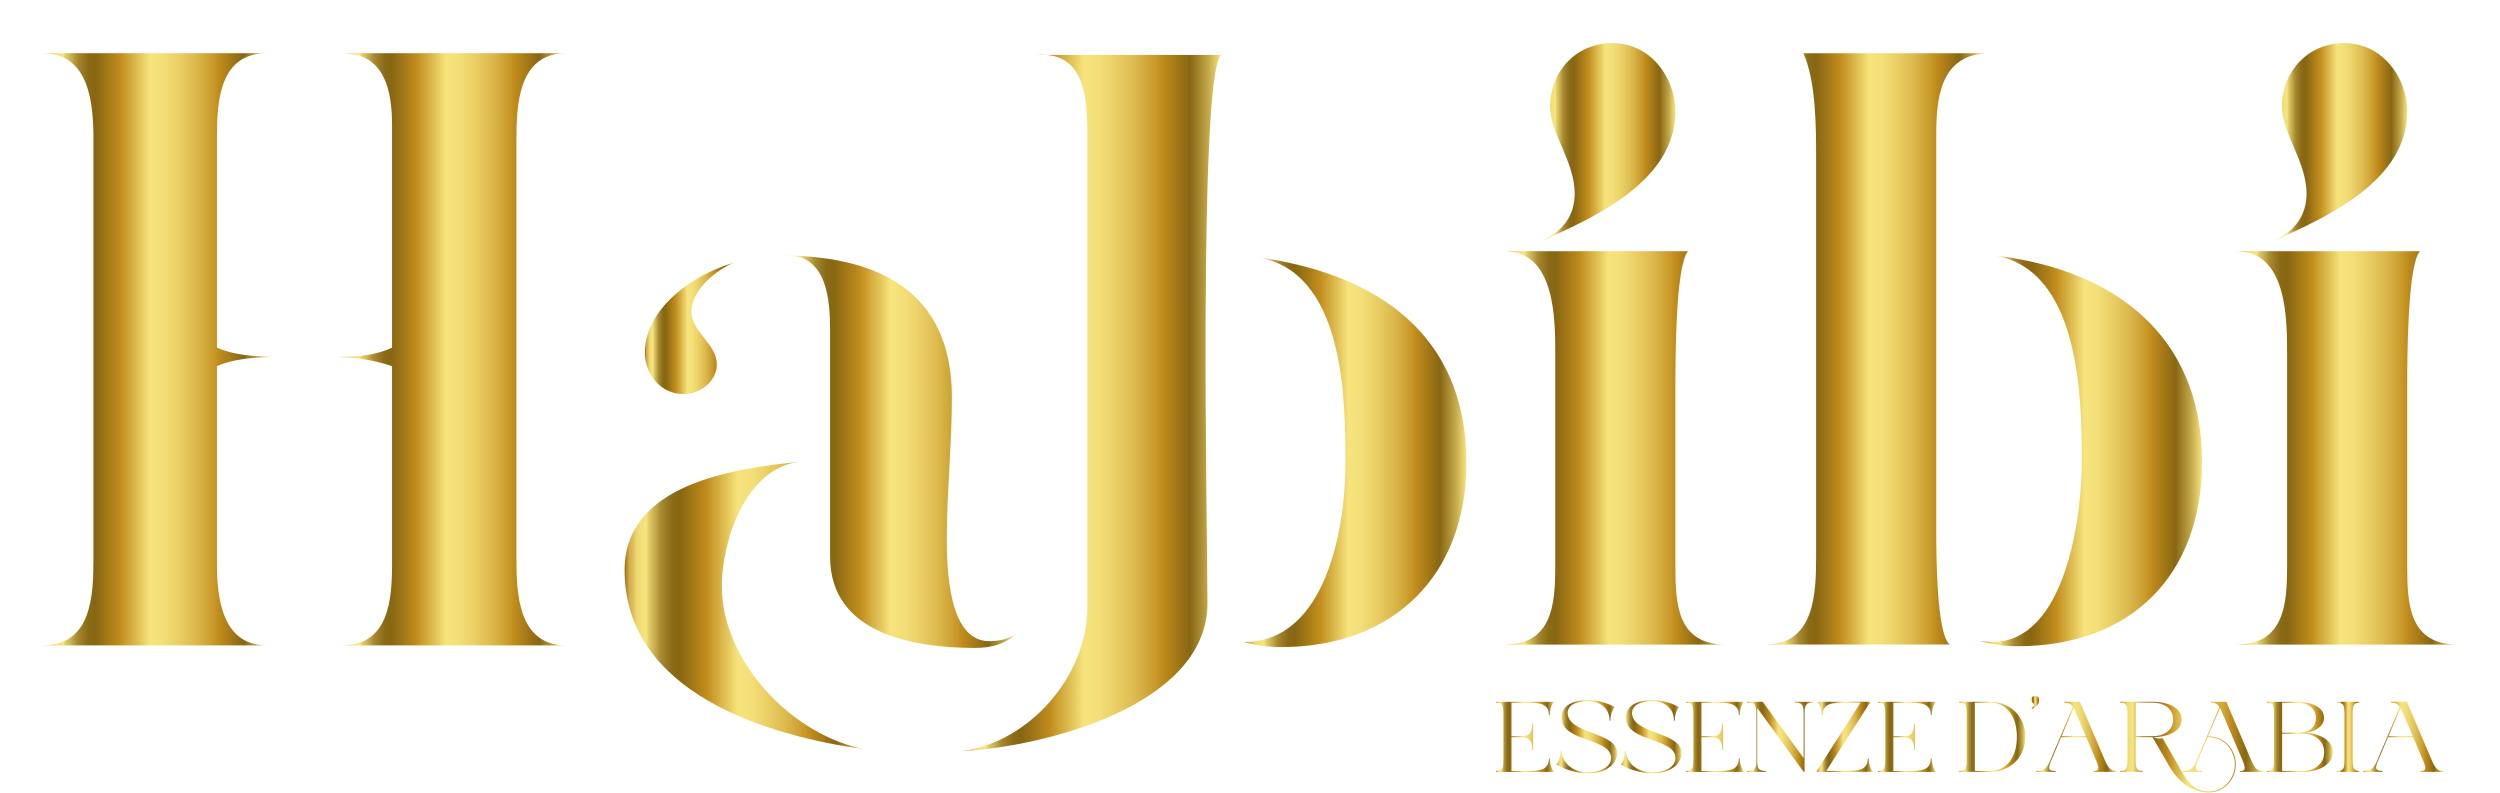 <?xml version="1.0" encoding="UTF-8"?>
<svg id="Layer_2" data-name="Layer 2" xmlns="http://www.w3.org/2000/svg" xmlns:xlink="http://www.w3.org/1999/xlink" viewBox="0 0 927 294">
  <defs>
    <style>
      .cls-1 {
        filter: url(#drop-shadow-1);
      }

      .cls-2 {
        fill: url(#Degradado_sin_nombre_471-25);
        filter: url(#drop-shadow-12);
      }

      .cls-3 {
        fill: url(#Degradado_sin_nombre_471-27);
        filter: url(#drop-shadow-14);
      }

      .cls-4 {
        fill: url(#Degradado_sin_nombre_471-24);
        filter: url(#drop-shadow-11);
      }

      .cls-5 {
        fill: url(#Degradado_sin_nombre_471-23);
        filter: url(#drop-shadow-10);
      }

      .cls-6 {
        fill: url(#Degradado_sin_nombre_471-26);
        filter: url(#drop-shadow-13);
      }

      .cls-7 {
        fill: url(#Degradado_sin_nombre_471);
      }

      .cls-8 {
        fill: url(#Degradado_sin_nombre_471-10);
      }

      .cls-9 {
        fill: url(#Degradado_sin_nombre_471-11);
      }

      .cls-10 {
        fill: url(#Degradado_sin_nombre_471-13);
      }

      .cls-11 {
        fill: url(#Degradado_sin_nombre_471-14);
      }

      .cls-12 {
        fill: url(#Degradado_sin_nombre_471-12);
      }

      .cls-13 {
        fill: url(#Degradado_sin_nombre_471-22);
        filter: url(#drop-shadow-9);
      }

      .cls-14 {
        fill: url(#Degradado_sin_nombre_471-21);
        filter: url(#drop-shadow-8);
      }

      .cls-15 {
        fill: url(#Degradado_sin_nombre_471-20);
        filter: url(#drop-shadow-7);
      }

      .cls-16 {
        fill: url(#Degradado_sin_nombre_471-18);
        filter: url(#drop-shadow-5);
      }

      .cls-17 {
        fill: url(#Degradado_sin_nombre_471-19);
        filter: url(#drop-shadow-6);
      }

      .cls-18 {
        fill: url(#Degradado_sin_nombre_471-17);
        filter: url(#drop-shadow-4);
      }

      .cls-19 {
        fill: url(#Degradado_sin_nombre_471-15);
        filter: url(#drop-shadow-2);
      }

      .cls-20 {
        fill: url(#Degradado_sin_nombre_471-16);
        filter: url(#drop-shadow-3);
      }

      .cls-21 {
        fill: url(#Degradado_sin_nombre_471-2);
      }

      .cls-22 {
        fill: url(#Degradado_sin_nombre_471-4);
      }

      .cls-23 {
        fill: url(#Degradado_sin_nombre_471-8);
      }

      .cls-24 {
        fill: url(#Degradado_sin_nombre_471-3);
      }

      .cls-25 {
        fill: url(#Degradado_sin_nombre_471-6);
      }

      .cls-26 {
        fill: url(#Degradado_sin_nombre_471-7);
      }

      .cls-27 {
        fill: url(#Degradado_sin_nombre_471-9);
      }

      .cls-28 {
        fill: url(#Degradado_sin_nombre_471-5);
      }
    </style>
    <filter id="drop-shadow-1" x="551" y="255" width="359" height="42" filterUnits="userSpaceOnUse">
      <feOffset dx="2" dy="2"/>
      <feGaussianBlur result="blur" stdDeviation="1"/>
      <feFlood flood-color="#000" flood-opacity=".75"/>
      <feComposite in2="blur" operator="in"/>
      <feComposite in="SourceGraphic"/>
    </filter>
    <linearGradient id="Degradado_sin_nombre_471" data-name="Degradado sin nombre 471" x1="552.77" y1="271.2" x2="574.26" y2="271.2" gradientUnits="userSpaceOnUse">
      <stop offset="0" stop-color="#a36c0c"/>
      <stop offset="0" stop-color="#a36c0c"/>
      <stop offset=".01" stop-color="#bc902e"/>
      <stop offset=".02" stop-color="#d1ae4a"/>
      <stop offset=".04" stop-color="#e2c661"/>
      <stop offset=".05" stop-color="#edd770"/>
      <stop offset=".07" stop-color="#f4e07a"/>
      <stop offset=".09" stop-color="#f7e47d"/>
      <stop offset=".1" stop-color="#e3ce6a"/>
      <stop offset=".13" stop-color="#c2a84a"/>
      <stop offset=".15" stop-color="#a98b31"/>
      <stop offset=".18" stop-color="#967620"/>
      <stop offset=".2" stop-color="#8b6a15"/>
      <stop offset=".23" stop-color="#886612"/>
      <stop offset=".34" stop-color="#c18d1c"/>
      <stop offset=".43" stop-color="#e5c85d"/>
      <stop offset=".47" stop-color="#f7e47d"/>
      <stop offset=".53" stop-color="#f3de77"/>
      <stop offset=".59" stop-color="#ebd067"/>
      <stop offset=".67" stop-color="#dcb94d"/>
      <stop offset=".75" stop-color="#c89828"/>
      <stop offset=".77" stop-color="#c18d1c"/>
      <stop offset=".88" stop-color="#886612"/>
      <stop offset=".95" stop-color="#c2a749"/>
      <stop offset="1" stop-color="#f7e47d"/>
    </linearGradient>
    <linearGradient id="Degradado_sin_nombre_471-2" data-name="Degradado sin nombre 471" x1="575.11" y1="271.2" x2="597.63" y2="271.2" xlink:href="#Degradado_sin_nombre_471"/>
    <linearGradient id="Degradado_sin_nombre_471-3" data-name="Degradado sin nombre 471" x1="598.99" y1="271.2" x2="621.51" y2="271.2" xlink:href="#Degradado_sin_nombre_471"/>
    <linearGradient id="Degradado_sin_nombre_471-4" data-name="Degradado sin nombre 471" x1="623.21" x2="644.7" xlink:href="#Degradado_sin_nombre_471"/>
    <linearGradient id="Degradado_sin_nombre_471-5" data-name="Degradado sin nombre 471" x1="645.88" x2="670.47" xlink:href="#Degradado_sin_nombre_471"/>
    <linearGradient id="Degradado_sin_nombre_471-6" data-name="Degradado sin nombre 471" x1="671.68" x2="692.51" xlink:href="#Degradado_sin_nombre_471"/>
    <linearGradient id="Degradado_sin_nombre_471-7" data-name="Degradado sin nombre 471" x1="694.38" x2="715.87" xlink:href="#Degradado_sin_nombre_471"/>
    <linearGradient id="Degradado_sin_nombre_471-8" data-name="Degradado sin nombre 471" x1="724.57" x2="749" xlink:href="#Degradado_sin_nombre_471"/>
    <linearGradient id="Degradado_sin_nombre_471-9" data-name="Degradado sin nombre 471" x1="751.05" y1="258.52" x2="754.19" y2="258.52" xlink:href="#Degradado_sin_nombre_471"/>
    <linearGradient id="Degradado_sin_nombre_471-10" data-name="Degradado sin nombre 471" x1="753.16" x2="782.86" xlink:href="#Degradado_sin_nombre_471"/>
    <linearGradient id="Degradado_sin_nombre_471-11" data-name="Degradado sin nombre 471" x1="784.23" y1="275.02" x2="837.16" y2="275.02" xlink:href="#Degradado_sin_nombre_471"/>
    <linearGradient id="Degradado_sin_nombre_471-12" data-name="Degradado sin nombre 471" x1="838.53" x2="862.96" xlink:href="#Degradado_sin_nombre_471"/>
    <linearGradient id="Degradado_sin_nombre_471-13" data-name="Degradado sin nombre 471" x1="864.68" x2="873.03" xlink:href="#Degradado_sin_nombre_471"/>
    <linearGradient id="Degradado_sin_nombre_471-14" data-name="Degradado sin nombre 471" x1="874.38" x2="904.09" xlink:href="#Degradado_sin_nombre_471"/>
    <linearGradient id="Degradado_sin_nombre_471-15" data-name="Degradado sin nombre 471" x1="8.83" y1="122.53" x2="93.52" y2="122.53" xlink:href="#Degradado_sin_nombre_471"/>
    <filter id="drop-shadow-2" x="0" y="4" width="116" height="251" filterUnits="userSpaceOnUse">
      <feOffset dx="7" dy="7"/>
      <feGaussianBlur result="blur-2" stdDeviation="5"/>
      <feFlood flood-color="#000" flood-opacity=".75"/>
      <feComposite in2="blur-2" operator="in"/>
      <feComposite in="SourceGraphic"/>
    </filter>
    <linearGradient id="Degradado_sin_nombre_471-16" data-name="Degradado sin nombre 471" x1="118.93" y1="122.53" x2="203" y2="122.53" xlink:href="#Degradado_sin_nombre_471"/>
    <filter id="drop-shadow-3" x="110" y="4" width="115" height="251" filterUnits="userSpaceOnUse">
      <feOffset dx="7" dy="7"/>
      <feGaussianBlur result="blur-3" stdDeviation="5"/>
      <feFlood flood-color="#000" flood-opacity=".75"/>
      <feComposite in2="blur-3" operator="in"/>
      <feComposite in="SourceGraphic"/>
    </filter>
    <linearGradient id="Degradado_sin_nombre_471-17" data-name="Degradado sin nombre 471" x1="224.6" y1="217.57" x2="314" y2="217.57" xlink:href="#Degradado_sin_nombre_471"/>
    <filter id="drop-shadow-4" x="216" y="156" width="121" height="137" filterUnits="userSpaceOnUse">
      <feOffset dx="7" dy="7"/>
      <feGaussianBlur result="blur-4" stdDeviation="5"/>
      <feFlood flood-color="#000" flood-opacity=".75"/>
      <feComposite in2="blur-4" operator="in"/>
      <feComposite in="SourceGraphic"/>
    </filter>
    <linearGradient id="Degradado_sin_nombre_471-18" data-name="Degradado sin nombre 471" x1="232.13" y1="114.68" x2="265.69" y2="114.68" xlink:href="#Degradado_sin_nombre_471"/>
    <filter id="drop-shadow-5" x="224" y="82" width="64" height="80" filterUnits="userSpaceOnUse">
      <feOffset dx="7" dy="7"/>
      <feGaussianBlur result="blur-5" stdDeviation="5"/>
      <feFlood flood-color="#000" flood-opacity=".75"/>
      <feComposite in2="blur-5" operator="in"/>
      <feComposite in="SourceGraphic"/>
    </filter>
    <linearGradient id="Degradado_sin_nombre_471-19" data-name="Degradado sin nombre 471" x1="281.97" y1="160.48" x2="369.8" y2="160.48" xlink:href="#Degradado_sin_nombre_471"/>
    <filter id="drop-shadow-6" x="273" y="79" width="119" height="177" filterUnits="userSpaceOnUse">
      <feOffset dx="7" dy="7"/>
      <feGaussianBlur result="blur-6" stdDeviation="5"/>
      <feFlood flood-color="#000" flood-opacity=".75"/>
      <feComposite in2="blur-6" operator="in"/>
      <feComposite in="SourceGraphic"/>
    </filter>
    <linearGradient id="Degradado_sin_nombre_471-20" data-name="Degradado sin nombre 471" x1="349.76" y1="142.42" x2="445.75" y2="142.42" xlink:href="#Degradado_sin_nombre_471"/>
    <filter id="drop-shadow-7" x="341" y="5" width="127" height="289" filterUnits="userSpaceOnUse">
      <feOffset dx="7" dy="7"/>
      <feGaussianBlur result="blur-7" stdDeviation="5"/>
      <feFlood flood-color="#000" flood-opacity=".75"/>
      <feComposite in2="blur-7" operator="in"/>
      <feComposite in="SourceGraphic"/>
    </filter>
    <linearGradient id="Degradado_sin_nombre_471-21" data-name="Degradado sin nombre 471" x1="454.26" y1="160.64" x2="536.76" y2="160.64" xlink:href="#Degradado_sin_nombre_471"/>
    <filter id="drop-shadow-8" x="446" y="80" width="113" height="175" filterUnits="userSpaceOnUse">
      <feOffset dx="7" dy="7"/>
      <feGaussianBlur result="blur-8" stdDeviation="5"/>
      <feFlood flood-color="#000" flood-opacity=".75"/>
      <feComposite in2="blur-8" operator="in"/>
      <feComposite in="SourceGraphic"/>
    </filter>
    <linearGradient id="Degradado_sin_nombre_471-22" data-name="Degradado sin nombre 471" x1="550.87" y1="159.07" x2="633.06" y2="159.07" xlink:href="#Degradado_sin_nombre_471"/>
    <filter id="drop-shadow-9" x="542" y="78" width="114" height="177" filterUnits="userSpaceOnUse">
      <feOffset dx="7" dy="7"/>
      <feGaussianBlur result="blur-9" stdDeviation="5"/>
      <feFlood flood-color="#000" flood-opacity=".75"/>
      <feComposite in2="blur-9" operator="in"/>
      <feComposite in="SourceGraphic"/>
    </filter>
    <linearGradient id="Degradado_sin_nombre_471-23" data-name="Degradado sin nombre 471" x1="565.3" y1="45.51" x2="614.23" y2="45.51" xlink:href="#Degradado_sin_nombre_471"/>
    <filter id="drop-shadow-10" x="557" y="0" width="80" height="105" filterUnits="userSpaceOnUse">
      <feOffset dx="7" dy="7"/>
      <feGaussianBlur result="blur-10" stdDeviation="5"/>
      <feFlood flood-color="#000" flood-opacity=".75"/>
      <feComposite in2="blur-10" operator="in"/>
      <feComposite in="SourceGraphic"/>
    </filter>
    <linearGradient id="Degradado_sin_nombre_471-24" data-name="Degradado sin nombre 471" x1="647.6" y1="122.37" x2="729.47" y2="122.37" xlink:href="#Degradado_sin_nombre_471"/>
    <filter id="drop-shadow-11" x="639" y="4" width="113" height="251" filterUnits="userSpaceOnUse">
      <feOffset dx="7" dy="7"/>
      <feGaussianBlur result="blur-11" stdDeviation="5"/>
      <feFlood flood-color="#000" flood-opacity=".75"/>
      <feComposite in2="blur-11" operator="in"/>
      <feComposite in="SourceGraphic"/>
    </filter>
    <linearGradient id="Degradado_sin_nombre_471-25" data-name="Degradado sin nombre 471" x1="727.31" y1="160.17" x2="809.5" y2="160.17" xlink:href="#Degradado_sin_nombre_471"/>
    <filter id="drop-shadow-12" x="719" y="79" width="113" height="176" filterUnits="userSpaceOnUse">
      <feOffset dx="7" dy="7"/>
      <feGaussianBlur result="blur-12" stdDeviation="5"/>
      <feFlood flood-color="#000" flood-opacity=".75"/>
      <feComposite in2="blur-12" operator="in"/>
      <feComposite in="SourceGraphic"/>
    </filter>
    <linearGradient id="Degradado_sin_nombre_471-26" data-name="Degradado sin nombre 471" x1="822.24" y1="159.07" x2="904.42" y2="159.07" xlink:href="#Degradado_sin_nombre_471"/>
    <filter id="drop-shadow-13" x="814" y="78" width="113" height="177" filterUnits="userSpaceOnUse">
      <feOffset dx="7" dy="7"/>
      <feGaussianBlur result="blur-13" stdDeviation="5"/>
      <feFlood flood-color="#000" flood-opacity=".75"/>
      <feComposite in2="blur-13" operator="in"/>
      <feComposite in="SourceGraphic"/>
    </filter>
    <linearGradient id="Degradado_sin_nombre_471-27" data-name="Degradado sin nombre 471" x1="836.67" y1="45.51" x2="885.6" y2="45.51" xlink:href="#Degradado_sin_nombre_471"/>
    <filter id="drop-shadow-14" x="828" y="0" width="80" height="105" filterUnits="userSpaceOnUse">
      <feOffset dx="7" dy="7"/>
      <feGaussianBlur result="blur-14" stdDeviation="5"/>
      <feFlood flood-color="#000" flood-opacity=".75"/>
      <feComposite in2="blur-14" operator="in"/>
      <feComposite in="SourceGraphic"/>
    </filter>
  </defs>
  <g id="Layer_1-2" data-name="Layer 1">
    <g class="cls-1">
      <path class="cls-7" d="M552.77,283.87c.74,0,1.29-.11,1.65-.32.37-.21.63-.59.79-1.14.16-.55.23-1.39.23-2.51v-17.38c0-1.12-.08-1.96-.23-2.51-.16-.55-.42-.93-.79-1.14-.37-.21-.92-.32-1.65-.32v-.33h21.49c-.39.32-.75.96-1.08,1.9-.33.94-.49,1.96-.49,3.05h-.35c0-.68-.08-1.27-.25-1.78s-.43-.93-.78-1.26-.74-.61-1.15-.82c-.42-.21-.94-.37-1.57-.48-.63-.11-1.24-.18-1.82-.22s-1.29-.06-2.11-.06h-6.2v12.45h3.73c.8,0,1.47-.11,2-.33.53-.22.94-.55,1.22-.99.28-.44.47-.93.58-1.46.11-.53.17-1.18.17-1.94h.33v9.79h-.33c0-.76-.06-1.4-.17-1.94-.11-.54-.31-1.02-.58-1.46-.28-.44-.68-.77-1.22-.99-.54-.22-1.2-.33-2-.33h-3.73v12.53h6.2c.99,0,1.83-.03,2.51-.08.69-.06,1.38-.18,2.08-.36.7-.18,1.26-.44,1.68-.77.42-.33.76-.78,1.02-1.35.26-.57.39-1.26.39-2.06h.35c0,1.09.17,2.11.5,3.06.33.95.69,1.58,1.07,1.91h-21.49v-.33Z"/>
      <path class="cls-21" d="M586.74,257.99c-2.29,0-4.11.39-5.45,1.17-1.34.78-2,1.83-2,3.14,0,.86.21,1.65.63,2.36s.98,1.34,1.69,1.85c.71.52,1.52,1,2.44,1.45s1.88.87,2.9,1.25c1.01.38,2.03.77,3.04,1.15,1.01.38,1.98.8,2.9,1.25s1.73.93,2.44,1.45c.71.51,1.27,1.12,1.69,1.84.42.71.63,1.49.63,2.34,0,.74-.14,1.46-.41,2.17-.27.71-.71,1.39-1.29,2.04-.59.65-1.31,1.21-2.15,1.7-.84.48-1.87.87-3.09,1.16-1.22.29-2.55.43-3.99.43-1.64,0-3.27-.2-4.91-.59-1.64-.4-2.94-.81-3.92-1.25s-1.9-.92-2.77-1.45c.38-.32.74-.96,1.07-1.9.33-.95.5-1.97.5-3.06h.35c0,1.02.25,2.02.74,2.98.49.96,1.15,1.81,1.99,2.53.84.72,1.86,1.3,3.07,1.74s2.51.65,3.88.65c2.63,0,4.73-.51,6.3-1.54,1.57-1.02,2.36-2.29,2.36-3.79,0-.8-.21-1.53-.63-2.19-.42-.66-.98-1.22-1.69-1.69-.71-.47-1.52-.91-2.44-1.31-.92-.41-1.88-.79-2.89-1.14s-2.02-.72-3.03-1.09-1.98-.8-2.9-1.27-1.73-.99-2.44-1.55c-.71-.56-1.27-1.24-1.69-2.05-.42-.81-.63-1.7-.63-2.67s.19-1.8.57-2.57c.38-.77.95-1.45,1.72-2.04.77-.59,1.78-1.05,3.04-1.37,1.26-.32,2.72-.48,4.38-.48,2.02,0,3.88.25,5.59.74,1.71.5,3.17,1.11,4.37,1.85-.38.32-.74.96-1.07,1.9-.33.95-.5,1.97-.5,3.06h-.33c0-2.13-.72-3.86-2.16-5.2-1.44-1.34-3.4-2.01-5.9-2.01Z"/>
      <path class="cls-24" d="M610.61,257.99c-2.29,0-4.11.39-5.45,1.17-1.34.78-2,1.83-2,3.14,0,.86.21,1.65.63,2.36s.98,1.34,1.69,1.85c.71.52,1.52,1,2.44,1.45s1.88.87,2.9,1.25c1.01.38,2.03.77,3.04,1.15,1.01.38,1.98.8,2.9,1.25s1.73.93,2.44,1.45c.71.51,1.27,1.12,1.69,1.84.42.71.63,1.49.63,2.34,0,.74-.14,1.46-.41,2.17-.27.71-.71,1.39-1.29,2.04-.59.65-1.31,1.21-2.15,1.7-.84.48-1.87.87-3.09,1.16-1.22.29-2.55.43-3.99.43-1.64,0-3.27-.2-4.91-.59-1.64-.4-2.94-.81-3.92-1.25s-1.9-.92-2.77-1.45c.38-.32.74-.96,1.07-1.9.33-.95.5-1.97.5-3.06h.35c0,1.02.25,2.02.74,2.98.49.96,1.15,1.81,1.99,2.53.84.72,1.86,1.3,3.07,1.74s2.51.65,3.88.65c2.63,0,4.73-.51,6.3-1.54,1.57-1.02,2.36-2.29,2.36-3.79,0-.8-.21-1.53-.63-2.19-.42-.66-.98-1.22-1.69-1.69-.71-.47-1.52-.91-2.44-1.31-.92-.41-1.88-.79-2.89-1.14s-2.02-.72-3.03-1.09-1.98-.8-2.9-1.27-1.73-.99-2.44-1.55c-.71-.56-1.27-1.24-1.69-2.05-.42-.81-.63-1.7-.63-2.67s.19-1.8.57-2.57c.38-.77.95-1.45,1.72-2.04.77-.59,1.78-1.05,3.04-1.37,1.26-.32,2.72-.48,4.38-.48,2.02,0,3.88.25,5.59.74,1.71.5,3.17,1.11,4.37,1.85-.38.32-.74.96-1.07,1.9-.33.95-.5,1.97-.5,3.06h-.33c0-2.13-.72-3.86-2.16-5.2-1.44-1.34-3.4-2.01-5.9-2.01Z"/>
      <path class="cls-22" d="M623.21,283.87c.74,0,1.29-.11,1.65-.32.37-.21.63-.59.79-1.14.16-.55.23-1.39.23-2.51v-17.38c0-1.12-.08-1.96-.23-2.51-.16-.55-.42-.93-.79-1.14-.37-.21-.92-.32-1.65-.32v-.33h21.49c-.39.32-.75.96-1.08,1.9-.33.94-.49,1.96-.49,3.05h-.35c0-.68-.08-1.27-.25-1.78s-.43-.93-.78-1.26-.74-.61-1.15-.82c-.42-.21-.94-.37-1.57-.48-.63-.11-1.24-.18-1.82-.22s-1.29-.06-2.11-.06h-6.2v12.45h3.73c.8,0,1.47-.11,2-.33.53-.22.94-.55,1.22-.99.28-.44.47-.93.58-1.46.11-.53.17-1.18.17-1.94h.33v9.79h-.33c0-.76-.06-1.4-.17-1.94-.11-.54-.31-1.02-.58-1.46-.28-.44-.68-.77-1.22-.99-.54-.22-1.2-.33-2-.33h-3.73v12.53h6.2c.99,0,1.83-.03,2.51-.08.69-.06,1.38-.18,2.08-.36.7-.18,1.26-.44,1.68-.77.42-.33.76-.78,1.02-1.35.26-.57.39-1.26.39-2.06h.35c0,1.09.17,2.11.5,3.06.33.95.69,1.58,1.07,1.91h-21.49v-.33Z"/>
      <path class="cls-28" d="M645.88,283.87c1.39,0,2.3-.25,2.72-.75.42-.5.63-1.58.63-3.22v-17.38c0-1.65-.21-2.72-.63-3.22-.42-.5-1.33-.75-2.72-.75v-.33h5.75l15.15,20.9v-16.59c0-.86-.04-1.53-.13-2.02-.08-.49-.25-.89-.51-1.2-.26-.31-.59-.51-1-.61s-.98-.15-1.7-.15v-.33h7.03v.33c-.72,0-1.29.05-1.7.15s-.75.3-1,.61c-.26.31-.43.71-.51,1.2-.08.49-.12,1.16-.12,2.02v21.69h-.35l-17.21-23.71v19.4c0,1.65.21,2.72.63,3.22.42.5,1.33.75,2.72.75v.33h-7.05v-.33Z"/>
      <path class="cls-25" d="M692.51,284.2h-20.83v-.33l16.21-25.33h-6.4c-.82,0-1.53.02-2.11.06-.58.04-1.19.11-1.82.22-.63.11-1.15.26-1.57.48-.42.21-.8.48-1.15.82s-.61.75-.78,1.26-.25,1.1-.25,1.78h-.35c0-1.09-.17-2.11-.49-3.05-.33-.94-.69-1.57-1.08-1.9h19.5v.33l-16.21,25.33h7.72c.99,0,1.83-.03,2.51-.08.68-.06,1.38-.18,2.08-.36.7-.18,1.26-.44,1.69-.77.42-.33.77-.78,1.03-1.35.26-.57.39-1.26.39-2.06h.35c0,1.09.17,2.11.5,3.06.33.95.69,1.58,1.07,1.91Z"/>
      <path class="cls-26" d="M694.38,283.87c.74,0,1.29-.11,1.65-.32.37-.21.63-.59.79-1.14.16-.55.23-1.39.23-2.51v-17.38c0-1.12-.08-1.96-.23-2.51-.16-.55-.42-.93-.79-1.14-.37-.21-.92-.32-1.65-.32v-.33h21.49c-.39.32-.75.96-1.08,1.9-.33.94-.49,1.96-.49,3.05h-.35c0-.68-.08-1.27-.25-1.78s-.43-.93-.78-1.26-.74-.61-1.15-.82c-.42-.21-.94-.37-1.57-.48-.63-.11-1.24-.18-1.82-.22s-1.29-.06-2.11-.06h-6.2v12.45h3.73c.8,0,1.47-.11,2-.33.53-.22.94-.55,1.22-.99.28-.44.47-.93.58-1.46.11-.53.17-1.18.17-1.94h.33v9.79h-.33c0-.76-.06-1.4-.17-1.94-.11-.54-.31-1.02-.58-1.46-.28-.44-.68-.77-1.22-.99-.54-.22-1.2-.33-2-.33h-3.73v12.53h6.2c.99,0,1.83-.03,2.51-.08.69-.06,1.38-.18,2.08-.36.7-.18,1.26-.44,1.68-.77.42-.33.76-.78,1.02-1.35.26-.57.39-1.26.39-2.06h.35c0,1.09.17,2.11.5,3.06.33.95.69,1.58,1.07,1.91h-21.49v-.33Z"/>
      <path class="cls-23" d="M724.57,283.87c.74,0,1.29-.11,1.65-.32.37-.21.63-.59.79-1.14.16-.55.23-1.39.23-2.51v-17.38c0-1.12-.08-1.96-.23-2.51-.16-.55-.42-.93-.79-1.14-.37-.21-.92-.32-1.65-.32v-.33h11.36c2.45,0,4.67.56,6.67,1.69,1.99,1.12,3.56,2.68,4.7,4.66,1.14,1.98,1.7,4.2,1.7,6.65s-.57,4.67-1.7,6.65c-1.14,1.98-2.7,3.54-4.7,4.66-1.99,1.12-4.22,1.69-6.67,1.69h-11.36v-.33ZM730.25,283.87h5.68c1.45,0,2.78-.29,3.99-.86,1.21-.57,2.26-1.39,3.14-2.46s1.57-2.4,2.06-4c.49-1.6.73-3.39.73-5.35s-.25-3.74-.73-5.35c-.49-1.6-1.18-2.94-2.06-4s-1.93-1.88-3.14-2.46c-1.21-.57-2.54-.86-3.99-.86h-5.68v25.33Z"/>
      <path class="cls-27" d="M751.09,260.66c.34-.14.63-.33.86-.56.23-.23.34-.46.34-.71,0-.19-.1-.37-.31-.55s-.41-.38-.62-.6-.31-.49-.31-.8c0-.4.14-.73.43-.98.29-.25.67-.38,1.14-.38s.83.15,1.13.44c.29.3.44.67.44,1.13,0,.72-.36,1.42-1.07,2.09-.71.67-1.36,1.07-1.94,1.22l-.1-.3Z"/>
      <path class="cls-8" d="M753.16,283.87c1.37,0,2.4-.27,3.09-.82.69-.54,1.36-1.6,2.02-3.16l8.37-19.71c-.4-.61-.84-1.04-1.33-1.28s-1.1-.36-1.85-.36v-.33h5.78l9.24,21.69c.67,1.57,1.3,2.63,1.9,3.17.6.54,1.42.81,2.48.81v.33h-8.59v-.33c1.06,0,1.65-.27,1.77-.81.12-.54-.15-1.6-.82-3.17l-3.63-8.55h-9.34l-3.62,8.55c-.68,1.54-.92,2.58-.73,3.14.2.56.97.84,2.33.84v.33h-7.08v-.33ZM762.43,270.99h9l-3.59-8.47c-.31-.74-.63-1.4-.95-1.99l-4.46,10.46Z"/>
      <path class="cls-9" d="M784.23,258.54v-.33h11.69c3.35,0,6.03.59,8.03,1.78,2,1.19,3,2.78,3,4.79s-.94,3.48-2.81,4.66c-1.87,1.18-4.39,1.82-7.57,1.91.42.26.95.42,1.59.49.63.07,1.21.03,1.74-.12l7.32,12.76c1.44,2.5,2.9,4.29,4.38,5.38,1.48,1.09,3.29,1.64,5.41,1.64,1.3,0,2.55-.27,3.75-.8,1.2-.54,2.23-1.25,3.09-2.16s1.55-1.98,2.06-3.22c.51-1.25.77-2.55.77-3.91s-.26-2.66-.77-3.9c-.51-1.24-1.2-2.31-2.06-3.22-.86-.9-1.89-1.62-3.08-2.15-1.19-.53-2.45-.79-3.76-.79h-.45l-3.63,8.55c-.68,1.54-.92,2.58-.73,3.14.2.56.97.84,2.33.84v.33h-7.07v-.33c1.37,0,2.4-.27,3.08-.82.69-.54,1.36-1.6,2.01-3.16l8.37-19.71c-.4-.61-.84-1.04-1.33-1.28s-1.1-.36-1.85-.36v-.33h5.78l9.24,21.69c.67,1.57,1.3,2.63,1.9,3.17s1.42.81,2.48.81v.33h-8.59v-.33c1.06,0,1.65-.27,1.77-.81.12-.54-.15-1.6-.82-3.17l-7.38-17.38c-.31-.74-.63-1.4-.95-1.99l-4.44,10.46h.27c1.8,0,3.48.47,5.02,1.4,1.54.94,2.76,2.2,3.66,3.8.9,1.6,1.34,3.33,1.34,5.21s-.45,3.62-1.34,5.23c-.9,1.6-2.12,2.87-3.66,3.81-1.54.94-3.22,1.4-5.02,1.4-1.37,0-2.7-.19-3.99-.57-1.29-.38-2.44-.88-3.46-1.5-1.02-.62-1.99-1.36-2.92-2.24-.92-.88-1.73-1.77-2.42-2.67-.69-.91-1.34-1.88-1.94-2.92l-6.12-10.61h-6.26v8.55c0,1.12.08,1.96.23,2.51.16.55.42.93.79,1.14.37.21.92.32,1.65.32v.33h-8.35v-.33c.74,0,1.29-.11,1.65-.32.37-.21.63-.59.79-1.14.16-.55.23-1.39.23-2.51v-17.38c0-1.12-.08-1.96-.23-2.51-.16-.55-.42-.93-.79-1.14-.37-.21-.92-.32-1.65-.32ZM789.91,270.99h6.01c2.39,0,4.3-.56,5.73-1.69,1.43-1.12,2.14-2.63,2.14-4.53s-.71-3.41-2.14-4.54c-1.43-1.13-3.34-1.7-5.73-1.7h-6.01v12.45Z"/>
      <path class="cls-12" d="M838.53,283.87c.74,0,1.29-.11,1.65-.32.37-.21.63-.59.79-1.14.16-.55.23-1.39.23-2.51v-17.38c0-1.12-.08-1.96-.23-2.51-.16-.55-.42-.93-.79-1.14-.37-.21-.92-.32-1.65-.32v-.33h11.01c3.1,0,5.57.54,7.43,1.61,1.85,1.07,2.78,2.51,2.78,4.3,0,1.42-.59,2.61-1.76,3.6-1.17.99-2.8,1.66-4.89,2.01,3.02.21,5.42.97,7.19,2.26,1.78,1.3,2.67,2.94,2.67,4.92,0,2.16-1.04,3.92-3.11,5.26-2.07,1.35-4.82,2.02-8.25,2.02h-13.06v-.33ZM844.21,269.7h5.58c2.23,0,3.94-.47,5.14-1.4s1.8-2.33,1.8-4.18c0-1.69-.65-3.05-1.95-4.06-1.3-1.01-3.05-1.52-5.23-1.52h-5.33v11.16ZM844.21,283.87h7.38c2.47,0,4.46-.64,5.96-1.93,1.5-1.29,2.25-2.96,2.25-5.02s-.75-3.7-2.25-4.97-3.49-1.91-5.96-1.91h-7.38v13.83Z"/>
      <path class="cls-10" d="M864.68,283.87c.74,0,1.29-.11,1.65-.32.37-.21.63-.59.79-1.14.16-.55.23-1.39.23-2.51v-17.38c0-1.12-.08-1.96-.23-2.51-.16-.55-.42-.93-.79-1.14-.37-.21-.92-.32-1.65-.32v-.33h8.35v.33c-.74,0-1.29.11-1.65.32-.37.21-.63.59-.79,1.14-.16.55-.23,1.39-.23,2.51v17.38c0,1.12.08,1.96.23,2.51.16.55.42.93.79,1.14.37.21.92.32,1.65.32v.33h-8.35v-.33Z"/>
      <path class="cls-11" d="M874.38,283.87c1.37,0,2.4-.27,3.09-.82.69-.54,1.36-1.6,2.02-3.16l8.37-19.71c-.4-.61-.84-1.04-1.33-1.28s-1.1-.36-1.85-.36v-.33h5.78l9.24,21.69c.67,1.57,1.3,2.63,1.9,3.17.6.54,1.42.81,2.48.81v.33h-8.59v-.33c1.06,0,1.65-.27,1.77-.81.12-.54-.15-1.6-.82-3.17l-3.63-8.55h-9.34l-3.62,8.55c-.68,1.54-.92,2.58-.73,3.14.2.56.97.84,2.33.84v.33h-7.08v-.33ZM883.66,270.99h9l-3.59-8.47c-.31-.74-.63-1.4-.95-1.99l-4.46,10.46Z"/>
    </g>
    <path class="cls-19" d="M91.95,12.73c-17.57,0-18.51,17.88-18.51,31.05v78.11c6.27,2.82,13.17,3.14,20.08,3.45-6.9.31-13.8.63-20.08,3.45v73.09c0,12.86,1.88,30.43,18.51,30.43H8.83c18.19,0,18.82-18.51,18.82-32.31V45.04c0-13.17-1.25-32.31-18.82-32.31h83.13Z"/>
    <path class="cls-20" d="M138.38,39.71c0-12.86-2.51-26.98-18.51-26.98h83.13c-17.88,0-18.51,19.13-18.51,32.31v154.96c0,13.17.63,32.31,18.51,32.31h-83.13c17.25,0,18.51-16.94,18.51-30.11v-73.4c-6.27-2.2-12.86-3.14-19.45-3.45,6.59,0,13.49-.63,19.45-3.45V39.71Z"/>
    <path class="cls-18" d="M224.6,204.4c0-32,40.47-37.64,64.62-40.15-19.76,2.51-28.55,29.17-28.55,46.11,0,28.23,26.35,55.52,53.33,60.54-36.7-5.02-89.4-21.02-89.4-66.5Z"/>
    <path class="cls-16" d="M265.69,90.22c-6.9,2.51-16.31,10.35-16.31,18.19s9.41,11.92,9.41,19.76c0,6.27-6.27,10.98-12.23,10.98-8.47,0-14.43-7.21-14.43-15.37,0-16.94,18.82-29.49,33.56-33.56Z"/>
    <path class="cls-17" d="M354.74,233.26c-22.58,0-53.95-5.02-53.95-33.88v-83.76c0-10.98-.94-27.92-16-27.92h-2.82c35.76,0,63.99,12.55,63.99,52.7,0,17.25-1.88,34.82-1.88,52.07,0,10.35.31,38.27,15.68,38.27,3.45,0,7.21-.63,10.04-2.82-4.08,4.08-9.72,5.33-15.06,5.33Z"/>
    <path class="cls-15" d="M440.73,216.63c0,38.27-61.17,53.33-90.97,54.9,25.09-3.45,46.43-27.92,46.43-53.33V45.04c0-13.17.31-32.94-18.51-31.68h68.07c-8.47,8.78-5.02,179.12-5.02,203.27Z"/>
    <path class="cls-14" d="M468.06,232.94c-4.71,0-9.41-.63-13.8-1.88,30.74,0,37.64-42.98,37.64-66.19,0-25.1-.63-71.52-32.94-76.54,43.92,5.96,77.79,28.23,77.79,76.23,0,41.72-26.98,68.38-68.7,68.38Z"/>
    <path class="cls-13" d="M569.69,203.46v-79.05c0-13.17,0-38.27-18.82-38.27h68.07c-4.71,5.33-4.71,41.09-4.71,49.88v66.82c0,14.12.63,29.17,18.82,29.17h-82.19c17.57,0,18.82-14.74,18.82-28.55Z"/>
    <path class="cls-5" d="M576.9,64.81c0-11.92-9.1-22.27-9.1-32.31,0-13.17,9.72-23.53,23.21-23.53s23.21,12.23,23.21,25.41c0,25.41-29.17,38.9-48.94,47.68,7.21-3.45,11.61-9.1,11.61-17.25Z"/>
    <path class="cls-4" d="M666.42,51.95c0-11.61,0-28.55-4.71-39.21h67.76c-16.94.94-18.51,16.62-18.51,30.11v147.43c0,6.9,0,37.96,5.02,41.72h-68.38c18.19,0,18.82-18.82,18.82-32.62V51.95Z"/>
    <path class="cls-2" d="M731.7,231.06c27.29,0,33.25-46.74,33.25-66.82,0-24.47-.94-71.52-32.62-76.54,43.92,5.02,77.17,29.17,77.17,76.54,0,42.04-26.35,68.38-68.38,68.38-4.71,0-9.41-.63-13.8-1.88l4.39.31Z"/>
    <path class="cls-6" d="M841.06,203.46v-79.05c0-13.17,0-38.27-18.82-38.27h68.07c-4.71,5.33-4.71,41.09-4.71,49.88v66.82c0,14.12.63,29.17,18.82,29.17h-82.19c17.57,0,18.82-14.74,18.82-28.55Z"/>
    <path class="cls-3" d="M848.27,64.81c0-11.92-9.1-22.27-9.1-32.31,0-13.17,9.72-23.53,23.21-23.53s23.21,12.23,23.21,25.41c0,25.41-29.17,38.9-48.94,47.68,7.21-3.45,11.61-9.1,11.61-17.25Z"/>
  </g>
</svg>